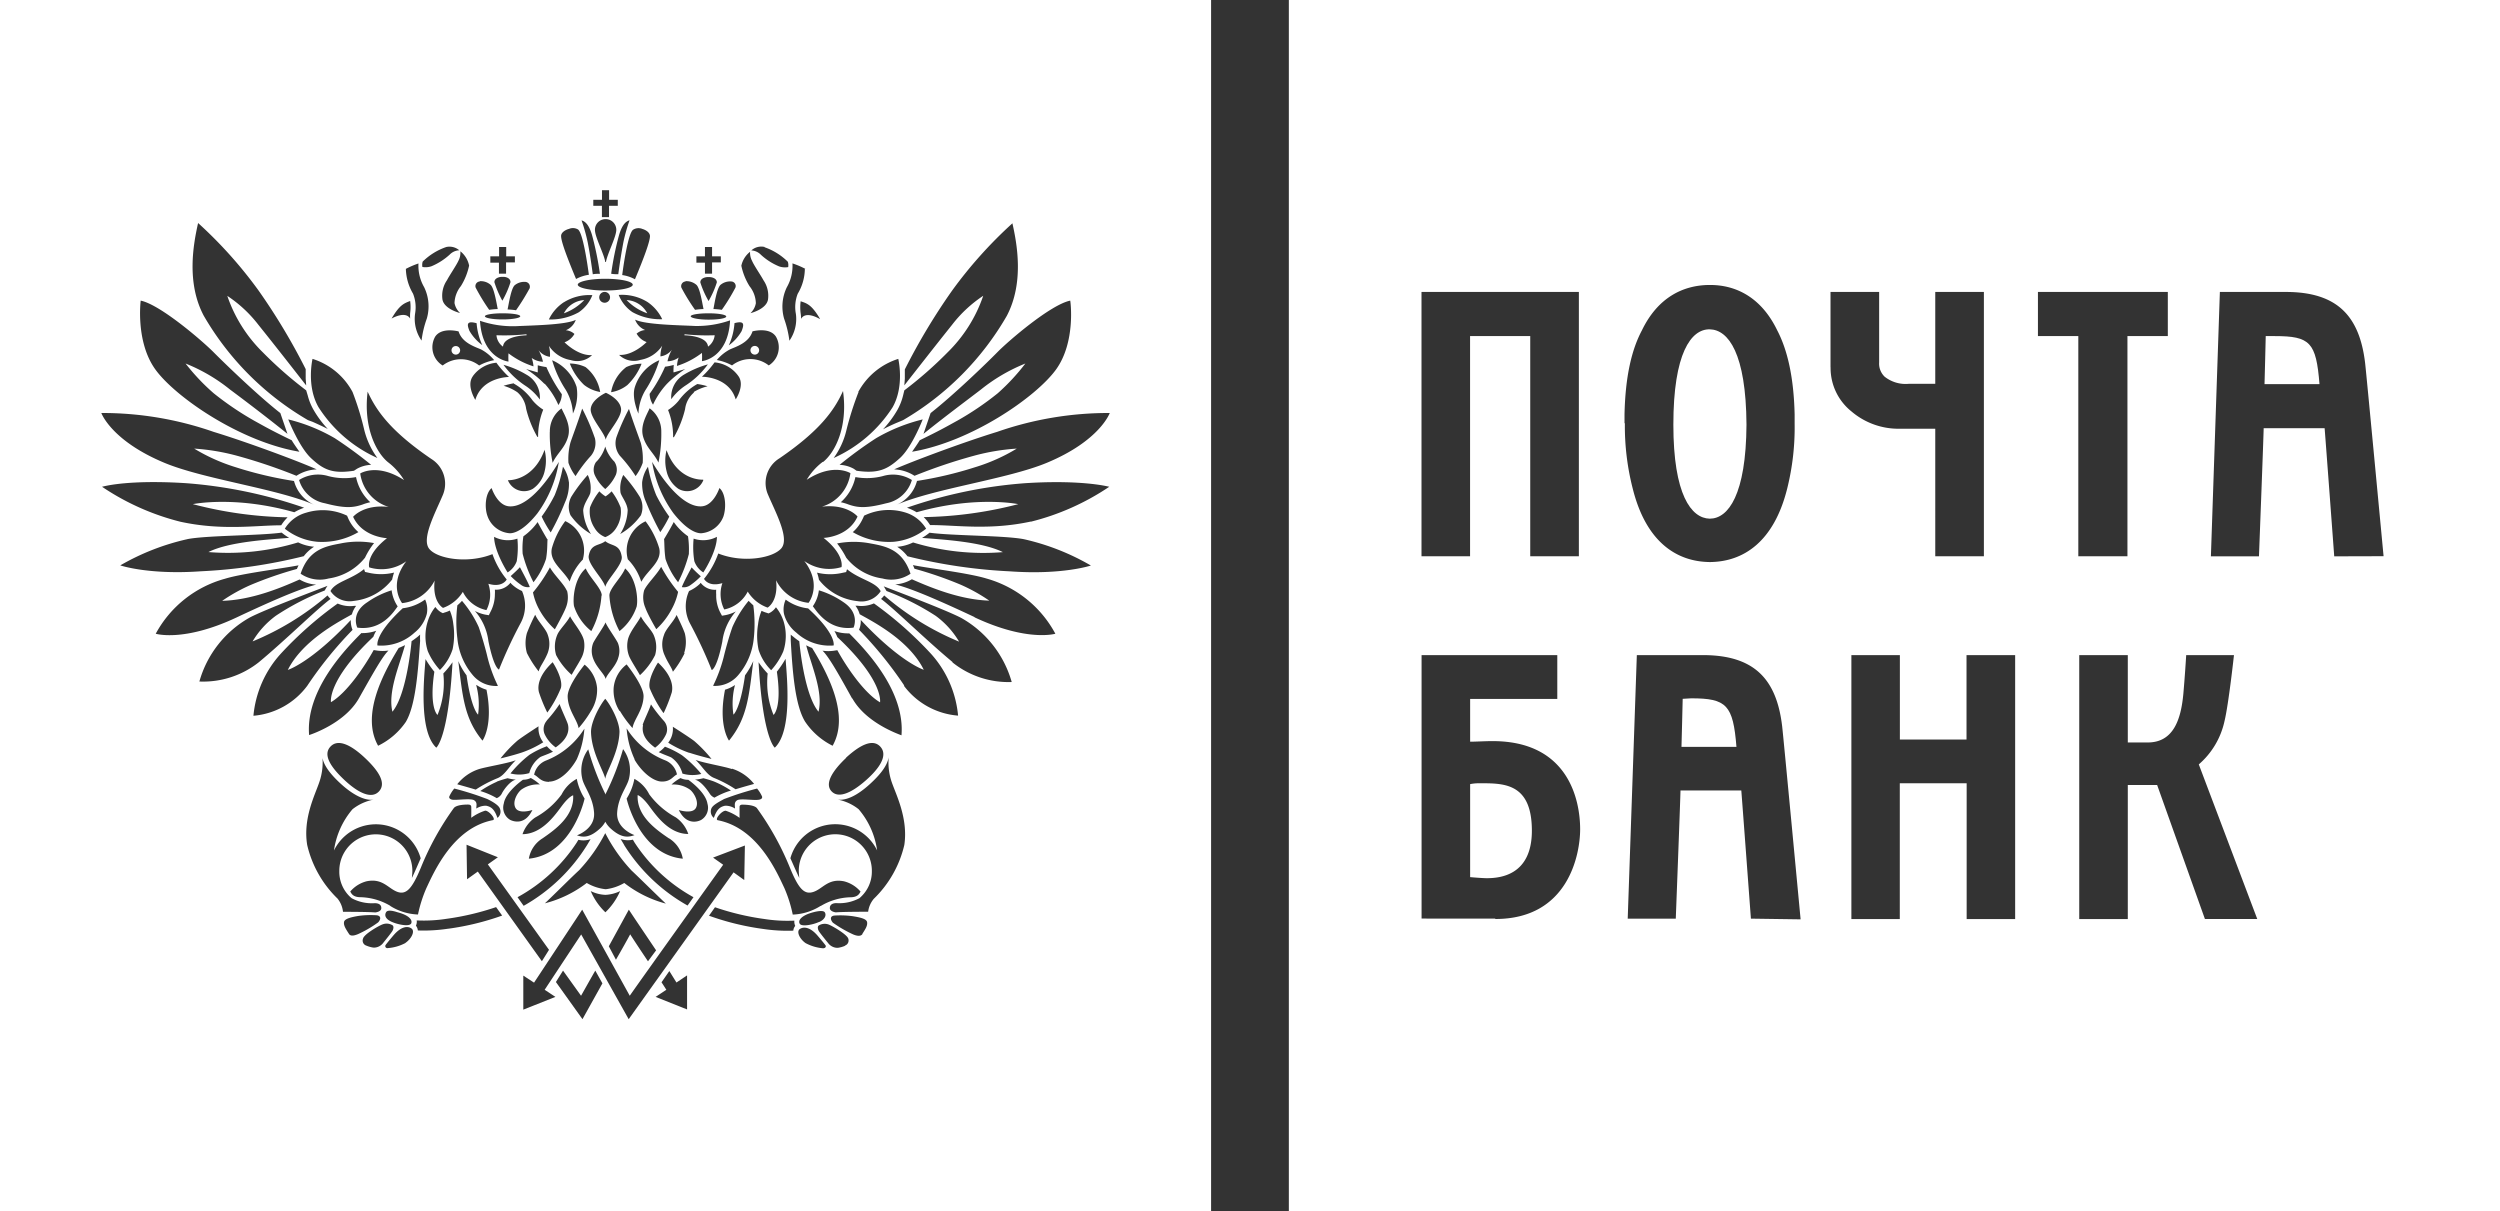 <svg xmlns="http://www.w3.org/2000/svg" viewBox="0 0 351.09 170.08"><rect x="0" y="0" width="351.09" height="170.08" fill="#333333" stroke="none"/><defs><style>.cls-1{fill:#fff;}</style></defs><g id="Layer_2" data-name="Layer 2"><g id="Layer_1-2" data-name="Layer 1"><path class="cls-1" d="M0,170.08H170.08V0H0ZM46.11,66.86A8.92,8.92,0,0,0,50,67a6.62,6.62,0,0,0,2,3.53,7.17,7.17,0,0,0-1.1.33c-1.21.4-2.3.6-5.26-.18A4.66,4.66,0,0,1,42,67.41,5,5,0,0,1,46.11,66.86Zm-2.44-2.53C42,62.77,40.48,58.9,40.48,58.9A24.71,24.71,0,0,1,47,61.53a59.51,59.51,0,0,1,5.12,3.75,4.42,4.42,0,0,0-2,.56l-.41.27C46.71,66.56,45.46,66,43.67,64.33Zm5.07,8.09.18.42a5.57,5.57,0,0,0,1.41,1.89,10.14,10.14,0,0,1-5.71,1.36A8.56,8.56,0,0,1,40,74.25,5.07,5.07,0,0,1,43,72,7.9,7.9,0,0,1,48.74,72.42ZM69.5,82.81a2.54,2.54,0,0,0,2.13-.9.35.35,0,0,0,.05-.08l.13.16A5,5,0,0,0,73.31,83a5.13,5.13,0,0,1-.23,4.57,63.26,63.26,0,0,0-3,6.46s-.7-.1-1.49-4a7.9,7.9,0,0,0-1.9-4.23,5.47,5.47,0,0,0,1.43.51l.53.09.23-.47a5.3,5.3,0,0,0,.62-2.48A4.68,4.68,0,0,0,69.5,82.81Zm3.56-38.39c0,.24-1.11.44-2.49.44s-2.47-.2-2.47-.44S69.2,44,70.57,44,73.06,44.16,73.06,44.42Zm-3.63-4.79c0-.58.7-.75,1.06-.75h.2c.36,0,1,.17,1,.75a13.21,13.21,0,0,1-1.14,2.6h0A13.83,13.83,0,0,1,69.43,39.63Zm3,6.18c2.45-.12,7-.18,8.43-.89a2.49,2.49,0,0,1-1.4,1.46,2,2,0,0,1,1.21.52,2.6,2.6,0,0,1-1.39,1.17s1.87,1.93,3.87,1.8a3,3,0,0,1-3,.7,4.59,4.59,0,0,1-3.06-2,4.54,4.54,0,0,1,.14,1.54,2.41,2.41,0,0,1-1.6-.94,5.74,5.74,0,0,1,.62,1.63,2.82,2.82,0,0,1-1.58-.53,4.53,4.53,0,0,1,.25,1.18,11.47,11.47,0,0,1-3.51-1.83,9.15,9.15,0,0,0,0,1.16s-3.68-.37-4-5.73A14.24,14.24,0,0,0,72.41,45.81ZM85,39.15c2.13,0,3.86.37,3.86.83s-1.73.82-3.86.82-3.86-.37-3.86-.82S82.91,39.15,85,39.15Zm0-2.36c-.16-1.11-1.45-3.49-1.45-4.52a1.48,1.48,0,1,1,3,0c0,1-1.28,3.41-1.45,4.52ZM85,41a.76.76,0,0,1,0,1.51A.76.76,0,1,1,85,41Zm4.39,5.87a2.06,2.06,0,0,1,1.22-.52,2.49,2.49,0,0,1-1.42-1.46c1.47.71,6,.77,8.44.89a14.09,14.09,0,0,0,4.9-.79c-.28,5.36-3.95,5.73-3.95,5.73a9.15,9.15,0,0,0,0-1.16,11.58,11.58,0,0,1-3.51,1.83,4.29,4.29,0,0,1,.24-1.18,2.78,2.78,0,0,1-1.57.53,5.74,5.74,0,0,1,.62-1.63,2.42,2.42,0,0,1-1.61.94A4.75,4.75,0,0,1,93,48.54a4.56,4.56,0,0,1-3.06,2,3,3,0,0,1-3-.7c2,.13,3.87-1.8,3.87-1.8A2.6,2.6,0,0,1,89.43,46.9ZM99.5,44c1.38,0,2.49.19,2.49.45s-1.11.44-2.49.44S97,44.66,97,44.42,98.13,44,99.5,44Zm0-1.74a13.27,13.27,0,0,1-1.15-2.6c0-.58.7-.75,1.06-.75h.2c.36,0,1.06.17,1.06.75a13.27,13.27,0,0,1-1.15,2.6ZM101.14,86l.25.47.52-.09a5.47,5.47,0,0,0,1.43-.51,7.9,7.9,0,0,0-1.9,4.23c-.78,3.91-1.49,4-1.49,4a63.74,63.74,0,0,0-3-6.46A5.15,5.15,0,0,1,96.77,83,5.37,5.37,0,0,0,98.28,82l.12-.16a.21.21,0,0,0,.06.08,2.49,2.49,0,0,0,2.12.9,4.73,4.73,0,0,0,0,.67A5.25,5.25,0,0,0,101.14,86Zm19-19a8.91,8.91,0,0,0,3.84-.14,5,5,0,0,1,4.08.55,4.64,4.64,0,0,1-3.61,3.27c-3,.78-4.06.58-5.26.18a7,7,0,0,0-1.11-.33A6.57,6.57,0,0,0,120.13,67Zm-.23-1.16a4.5,4.5,0,0,0-2-.56,57.12,57.12,0,0,1,5.14-3.75,24.52,24.52,0,0,1,6.53-2.63s-1.48,3.87-3.2,5.43-3,2.23-6.09,1.78Zm1.26,7,.18-.42a7.91,7.91,0,0,1,5.78-.45,5.14,5.14,0,0,1,2.93,2.28,8.58,8.58,0,0,1-4.6,1.84,10.1,10.1,0,0,1-5.7-1.36A5.57,5.57,0,0,0,121.16,72.84Zm1.19,3.5c2.18.4,4.4.91,5.51,4.23a4.77,4.77,0,0,1-3.94.67,7.92,7.92,0,0,1-5.09-2.92,12.21,12.21,0,0,0-1.28-2A12.36,12.36,0,0,1,122.35,76.34Zm-3.53,4,.12-.4c1.83,1.49,4,1.74,4.73,3.08a3.22,3.22,0,0,1-3.27,1.4,7.9,7.9,0,0,1-5.4-3,5.87,5.87,0,0,0-.27-1,7.76,7.76,0,0,0,3.69,0ZM115,82.9a12.38,12.38,0,0,1,3.47,1.68c2.35,1.58,1.4,3.56,1.4,3.56-3.55.49-5.25-2.42-5.72-3A4.91,4.91,0,0,0,115,82.9Zm-1.83,7.7a8.56,8.56,0,0,0,.88.4c2.39,3.91,5.24,9.54,2.88,13.73a10,10,0,0,1-3.88-3.41c-1.39-2.3-1.75-6.9-2-11.37,0-.28,0-.57,0-.83a3.37,3.37,0,0,0,.35.29,8.22,8.22,0,0,0,.85.64s.62,7.43,2.7,9.9C115.63,97.19,114,93.61,113.21,90.6Zm5.62,15.83c1.89-1.73,3.74-2.77,4.84-1.57s-.08,3-2,4.7-3.84,2.67-4.86,1.56S117,108.16,118.83,106.43Zm.87-8.35c-2-3.62-3.29-5.88-4.15-6.7a5.57,5.57,0,0,0,1.63,0l.45-.07c1.25,2.29,3.74,6,6,7.32,0,0,.57-3-6-9.16a5.38,5.38,0,0,0-.41-.85,5.73,5.73,0,0,0,2,.33h.09c2.52,2.52,7.84,8.18,7.33,14.32C126.66,103.25,121.72,101.7,119.7,98.08Zm-2.63-7.43a6.86,6.86,0,0,1-5.19-1.8,4.93,4.93,0,0,1-1.74-2.64,3.33,3.33,0,0,1,.24-2,6.55,6.55,0,0,0,3.15,1.23C117.53,89.13,117.07,90.65,117.07,90.65Zm-1.8,36.58a7.85,7.85,0,0,1-3.9,1.21,18.76,18.76,0,0,0-1.17-3.71c-1.09-2.31-3.76-8.45-9.35-9.54-.52-.1.6-1.4,1.12-1.33a7,7,0,0,1,1.93,1s0-1.31,0-1.55.22-.32.43-.31,1.56,0,2,.48a39.66,39.66,0,0,1,4.64,8.37c1.21,2.94,2,3.85,3.32,3.4s2.06-1.93,4.29-1.48a4.52,4.52,0,0,1,2.31,1.44c-.19.36-.43.8-1.47.8A8.58,8.58,0,0,0,115.27,127.23Zm-.17,2.23c-.83.39-2.42.72-2.73.29s.13-1.18,1.9-1.64c.27-.07,1.35-.34,1.59,0S115.94,129.05,115.1,129.46ZM108.81,105s-1.69-1.23-2.28-12a12.55,12.55,0,0,0,1.28,1.59,12,12,0,0,0,.82,5.81s1.22-.93.47-6.07a13.86,13.86,0,0,0,1.22-1.81C110.54,95.32,111.27,102.67,108.81,105ZM110,91.48a9.35,9.35,0,0,1-1.7,2.64,7.09,7.09,0,0,1-1.77-2.88,9.77,9.77,0,0,1-.07-3.56,7,7,0,0,1,.49-1.9,4.12,4.12,0,0,0,.69.27l.29.1.27-.14a2.47,2.47,0,0,0,.77-.73,6,6,0,0,1,1.08,2A6.92,6.92,0,0,1,110,91.48Zm-3,20.33c.1.21,0,.43-.42.5-.77.13-2.6-.21-3.06.08s-.3.73-.3,1.16a2.45,2.45,0,0,0-1.38-.4c-.72.15-1.17.5-1.59,1.71a1.14,1.14,0,0,1-.35-1.31c.19-.51,1.19-1,1.79-1.34a43.85,43.85,0,0,1,4.63-1.47A4.81,4.81,0,0,1,107,111.81ZM88.31,127.75l.83,1.25,3,4.46L91,135c-1-1.49-2-3-2.5-3.79-.37.7-1.13,2.06-2,3.57l-1-1.89Zm-3.27.39h0a9,9,0,0,1-2.08-3,5.12,5.12,0,0,0,2.06.53h0a5.27,5.27,0,0,0,2.07-.53A9.34,9.34,0,0,1,85,128.14ZM87.67,124a6.69,6.69,0,0,1-2.61.88h0A6.69,6.69,0,0,1,82.4,124a16.24,16.24,0,0,1-5.88,2.86c1.32-1.24,3.79-3.72,4.81-4.65A22.9,22.9,0,0,0,85,117h0a23.15,23.15,0,0,0,3.69,5.25c1,.93,3.5,3.41,4.82,4.65A16.26,16.26,0,0,1,87.67,124Zm-32.86,3.21A8.64,8.64,0,0,0,50.67,126c-1.05,0-1.29-.44-1.48-.8a4.48,4.48,0,0,1,2.31-1.44c2.23-.45,3,1,4.28,1.48s2.11-.46,3.33-3.4a39.67,39.67,0,0,1,4.63-8.37c.43-.49,1.77-.48,2-.48s.42.07.44.31,0,1.55,0,1.55a6.76,6.76,0,0,1,1.94-1c.49-.07,1.62,1.23,1.09,1.33-5.57,1.09-8.24,7.23-9.33,9.54a18.8,18.8,0,0,0-1.18,3.71A7.85,7.85,0,0,1,54.81,127.23Zm2.9,2.52c-.32.43-1.9.1-2.74-.29s-1-.89-.75-1.33,1.31-.09,1.59,0C57.59,128.57,58,129.3,57.71,129.75Zm3.74-29.34a11.91,11.91,0,0,0,.81-5.81A12.53,12.53,0,0,0,63.55,93c-.59,10.73-2.28,12-2.28,12-2.47-2.3-1.73-9.65-1.51-12.44A14.93,14.93,0,0,0,61,94.34C60.23,99.48,61.45,100.41,61.45,100.41Zm8.47,20-1.41,1,8.59,12-1,1.6-9-12.59-1.51,1.08-.07-4.85Zm-3-24.19a5.17,5.17,0,0,0,1.4.66c1,5.06-.56,7.15-.56,7.15-2.6-3.12-2.81-6.36-3.4-11.17a9.8,9.8,0,0,0,1.16,2c.69,4.84,1.62,5.52,1.62,5.52A10.37,10.37,0,0,0,66.88,96.23ZM67.29,108c1.15-.34,3.92-.78,5.14-1.23-1.09,1.07-1.59,2.15-2.62,2.54a17.6,17.6,0,0,0-3,1.58c-.91-.28-2.6-.75-2.6-.75A6.42,6.42,0,0,1,67.29,108Zm4.88-54.12a8,8,0,0,1,2.62,2.35,6.31,6.31,0,0,0,1.5,1.3,10,10,0,0,0-.72,3.82l-.11,0a15.2,15.2,0,0,1-1.57-3.94,3.71,3.71,0,0,0-1.24-2.33,6.67,6.67,0,0,0-1.93-.9A10.71,10.71,0,0,1,72.17,53.83Zm-1.51-2.66a13.17,13.17,0,0,1,3.28,1.4,3.65,3.65,0,0,1,1.87,3.49,7.65,7.65,0,0,0-2-1.92A12,12,0,0,1,70.66,51.17Zm5.83,12a6.18,6.18,0,0,1,0,2.94,4.09,4.09,0,0,1-1.65,2.48,2.44,2.44,0,0,1-3.51-1.2S74.88,67.63,76.49,63.14Zm0-9.28a14.27,14.27,0,0,0-2.6-2.11l1.63.47s0-.71,0-1a9.26,9.26,0,0,0,1.21.25,21.15,21.15,0,0,0,2.17,3.81,2.87,2.87,0,0,1-.48,1.52A11,11,0,0,0,76.47,53.86Zm18.11-1.64,1.63-.47a14.27,14.27,0,0,0-2.6,2.11,11,11,0,0,0-1.92,2.89,2.87,2.87,0,0,1-.48-1.52,21.15,21.15,0,0,0,2.17-3.81,9.41,9.41,0,0,0,1.22-.25A10.33,10.33,0,0,0,94.58,52.22Zm2.85,2.83a3.67,3.67,0,0,0-1.24,2.33,14.85,14.85,0,0,1-1.57,3.94l-.11,0a10,10,0,0,0-.71-3.82,6.17,6.17,0,0,0,1.48-1.3,8.21,8.21,0,0,1,2.63-2.35,10,10,0,0,1,1.44.32A6.66,6.66,0,0,0,97.43,55.05Zm1.32,12.31a2.44,2.44,0,0,1-3.51,1.2,4.09,4.09,0,0,1-1.65-2.48,6.05,6.05,0,0,1,0-2.94C95.2,67.63,98.75,67.36,98.75,67.36ZM96.27,54.14a7.72,7.72,0,0,0-2,1.92,3.66,3.66,0,0,1,1.86-3.49,13.82,13.82,0,0,1,3.28-1.4A11.66,11.66,0,0,1,96.27,54.14ZM103,100.36s.94-.68,1.63-5.52a10.85,10.85,0,0,0,1.16-2c-.6,4.81-.81,8-3.41,11.17,0,0-1.56-2.09-.56-7.15a5,5,0,0,0,1.4-.66A10.37,10.37,0,0,0,103,100.36Zm-.2,7.59a6.4,6.4,0,0,1,3.1,2.14s-1.7.47-2.6.75a17.46,17.46,0,0,0-3-1.58c-1-.39-1.53-1.47-2.61-2.54C98.88,107.17,101.62,107.61,102.78,108Zm-8.85,9.78a4.21,4.21,0,0,1,1.94,2.86C89.73,120,88,112.15,88,112.15a7.89,7.89,0,0,0,1.09-2.77,5,5,0,0,1,2.08,2.16,11.45,11.45,0,0,0,3.74,3.25,4.65,4.65,0,0,1,1.75,2.33c-3,0-4.87-3.17-5.75-4.26s-1.36-1.2-1.36-1.2C89.39,114.57,92.1,116.49,93.93,117.73ZM84.17,69a4.58,4.58,0,0,0,.87.71h0a4.45,4.45,0,0,0,.85-.71,9,9,0,0,1,1.27,2.28,4.21,4.21,0,0,1-.63,2.88A3.09,3.09,0,0,1,85,75.43a3,3,0,0,1-1.51-1.3,4.15,4.15,0,0,1-.63-2.88A8.68,8.68,0,0,1,84.17,69Zm-.42-4.15A5.16,5.16,0,0,0,85,62.71h0a5,5,0,0,0,1.27,2.11,2,2,0,0,1,.22,1.86,6,6,0,0,1-1.49,2h0a5.78,5.78,0,0,1-1.49-2A1.92,1.92,0,0,1,83.75,64.82Zm-3.26,46.84s-.48.1-1.36,1.2-2.78,4.24-5.75,4.26a4.71,4.71,0,0,1,1.76-2.33,11.31,11.31,0,0,0,3.73-3.25A5.1,5.1,0,0,1,81,109.38a8.11,8.11,0,0,0,1.1,2.77s-1.7,7.83-7.83,8.44a4.17,4.17,0,0,1,1.93-2.86C78,116.49,80.68,114.57,80.49,111.66Zm-3.38-1.89c-1.23,0-1.5-.74-2.1-1a2.72,2.72,0,0,1,1.69-2,11.16,11.16,0,0,0,5.37-4.47A12.8,12.8,0,0,1,81,106.63C80,108.43,78.44,109.77,77.11,109.77Zm4.15-7.52c-.18-1.19-1.47-2.49-1.54-4.43-.06-1.56,2.38-4.51,2.38-4.51a4.78,4.78,0,0,1,1.75,3.27A5.54,5.54,0,0,1,83,99.84,15.46,15.46,0,0,1,81.26,102.25Zm8.16-17.13A7.35,7.35,0,0,1,87,88.63a12.32,12.32,0,0,1-1.42-5c0-1,1.72-2.55,2.21-3.8C89.4,81.26,89.62,84.15,89.42,85.12Zm.6,1.45c.4.81,1.3,1.67,1.72,2.45A4.15,4.15,0,0,1,92,92a9.81,9.81,0,0,1-2.13,2.82c-.5-.89-1.27-2.07-1.51-2.65a4,4,0,0,1-.21-2.19C88.33,88.82,89.6,87.42,90,86.57Zm-3.23,5.9c-.45,1.27-1.55,2.13-1.73,2.86h0c-.18-.73-1.28-1.59-1.75-2.86a3,3,0,0,1,0-2.21c.35-.7,1.57-2.4,1.73-2.89.14.49,1.38,2.19,1.73,2.89A3,3,0,0,1,86.79,92.47ZM85,82.42h0c-.24-1.1-2.53-3.22-2.32-4.38C83,76.32,84.15,76.68,85,76h0c.88.73,2,.37,2.3,2.09C87.58,79.2,85.28,81.32,85,82.42Zm-.53,1.21a12.29,12.29,0,0,1-1.43,5,7.41,7.41,0,0,1-2.43-3.51c-.18-1,0-3.86,1.65-5.29C82.78,81.08,84.51,82.66,84.51,83.63ZM82,89.93a3.87,3.87,0,0,1-.22,2.19c-.24.58-1,1.76-1.5,2.65A9.81,9.81,0,0,1,78.1,92,4.21,4.21,0,0,1,78.33,89c.42-.78,1.33-1.64,1.73-2.45C80.48,87.42,81.75,88.82,82,89.93ZM85,98.13h0c.75.88,2,3.18,2,4.65-.09,2.94-1.94,5.72-2,6.62-.1-.9-1.94-3.68-2-6.62C83,101.31,84.27,99,85,98.13Zm2,1.71a5.4,5.4,0,0,1-.82-3.26A4.66,4.66,0,0,1,88,93.31s2.43,3,2.38,4.51c-.07,1.94-1.38,3.24-1.55,4.43A15,15,0,0,1,87.06,99.84Zm3.25,2c.1-.48.9-2.07,1.17-2.92a20.45,20.45,0,0,0,1.8,2.31,1.76,1.76,0,0,1,.24,2.05A4.88,4.88,0,0,1,92,105C90.37,103.83,90.12,102.73,90.31,101.82Zm2.91-1.72a16.89,16.89,0,0,1-1.91-3.45c-.31-1.14.77-3.06,1.16-3.62,1.94,1.81,2.14,3.29,1.93,4.19A21.72,21.72,0,0,1,93.22,100.1Zm-1-11.77s-1.18-2-1.53-3a3.68,3.68,0,0,1-.17-2.44c.39-.9,1.77-2.19,2.39-3.31a21.49,21.49,0,0,0,2.38,3.52,8.72,8.72,0,0,1-.86,2.35A10.33,10.33,0,0,1,92.2,88.33Zm-2.11-6.67a7.89,7.89,0,0,0-1.88-3.13,4.55,4.55,0,0,1,2.49-5.34A11.92,11.92,0,0,1,92.58,77C93,78.88,91,80,90.09,81.66ZM90,72.37A9.27,9.27,0,0,1,87.09,75a6.75,6.75,0,0,0,1.06-3.36c-.08-1-.83-1.84-1-2.43a4.29,4.29,0,0,1,.38-2.51,21,21,0,0,1,2.32,3.08A3,3,0,0,1,90,72.37ZM82.9,69.22c-.15.59-.9,1.46-1,2.43A6.78,6.78,0,0,0,83,75a9.34,9.34,0,0,1-2.88-2.64,3,3,0,0,1,.1-2.58,21.73,21.73,0,0,1,2.32-3.08A4.22,4.22,0,0,1,82.9,69.22Zm-1,9.31A8,8,0,0,0,80,81.66C79.07,80,77.1,78.88,77.5,77a11.7,11.7,0,0,1,1.88-3.82A4.55,4.55,0,0,1,81.86,78.53Zm-2.27,4.41a3.84,3.84,0,0,1-.18,2.44c-.35.9-1.53,3-1.53,3a10.52,10.52,0,0,1-2.22-2.83,8.43,8.43,0,0,1-.85-2.35,21.49,21.49,0,0,0,2.38-3.52C77.81,80.75,79.19,82,79.59,82.94ZM77.61,93c.38.56,1.47,2.48,1.16,3.62a16,16,0,0,1-1.91,3.45,21.72,21.72,0,0,1-1.18-2.88C75.47,96.32,75.66,94.84,77.61,93Zm-.82,8.18a18.38,18.38,0,0,0,1.8-2.31c.27.85,1.07,2.44,1.18,2.92.19.91-.07,2-1.73,3.17a4.88,4.88,0,0,1-1.49-1.73A1.79,1.79,0,0,1,76.79,101.21Zm0,3.61a4.7,4.7,0,0,0,.87.77c-.74.38-1.55.62-1.8.77a4,4,0,0,0-1.53,2.24,4.92,4.92,0,0,1-2.64.05A15.89,15.89,0,0,1,74.36,106,12.75,12.75,0,0,1,76.75,104.82Zm-3.34,4.71a2.4,2.4,0,0,0,1.09-.24,6,6,0,0,1,1.27.91,4,4,0,0,0-2.58.71c-.51.38-1.34,1.68-.83,2.59s2.37.28,2.37.28c-1.09,2.26-2.78,1.57-3.14,1.38a2,2,0,0,1-.88-2.28C71,111.2,73.41,109.53,73.41,109.53ZM81,118.32c.06-.11.18-.3.23-.38a3.06,3.06,0,0,0,1.71-.09l-.49.82a24.83,24.83,0,0,1-8.91,8.54L72.68,126A23.19,23.19,0,0,0,81,118.32Zm0-1s2.58-.87,2.43-3.16-1.44-3.66-1.67-4.85a5,5,0,0,1,.85-4.07A36.11,36.11,0,0,0,85,111.48a.67.67,0,0,1,.06.12l0-.12a36,36,0,0,0,2.44-6.28,5,5,0,0,1,.85,4.07c-.23,1.19-1.53,2.56-1.68,4.85s2.44,3.16,2.44,3.16c-.87.32-1.87.46-3.43-1a3.43,3.43,0,0,1-.67-.88,3.43,3.43,0,0,1-.67.88C82.8,117.74,81.81,117.6,80.94,117.28Zm8.14-10.65A12.63,12.63,0,0,1,88,102.29a11.16,11.16,0,0,0,5.37,4.47,2.72,2.72,0,0,1,1.7,2c-.6.29-.87,1-2.1,1S90.12,108.43,89.08,106.63Zm5.17-.27c-.25-.15-1-.39-1.8-.77a4.4,4.4,0,0,0,.87-.77,12.69,12.69,0,0,1,2.4,1.21,16.68,16.68,0,0,1,2.71,2.62,5,5,0,0,1-2.65-.05A4,4,0,0,0,94.25,106.36Zm2.53-.66a14.1,14.1,0,0,1-3-1.44,3.17,3.17,0,0,0,.65-2.24s2.28,1.45,3,2a19.33,19.33,0,0,1,2.43,2.52S98.1,106.14,96.78,105.7Zm-.7-14a14.45,14.45,0,0,1-1.64,2.6c-.19-.64-.71-1.25-1.15-2.29a3.64,3.64,0,0,1-.11-2.85c.24-.87,1.33-1.85,1.78-2.84.35.73.86,1.76,1.15,2.57A5.06,5.06,0,0,1,96.08,91.71Zm-.39-9.27c.2-.63,1.38-2.79,1.38-2.79.29.34,1,1,1.29,1.25a9.68,9.68,0,0,1-1.43,1.22A1.55,1.55,0,0,1,95.69,82.44Zm1-4.7a18.72,18.72,0,0,1-1.52,4,10.74,10.74,0,0,1-1.77-3.27c-.18-1.21-.14-2.21-.2-2.79,0,0,.87-1.43,1.36-2.4a8.06,8.06,0,0,0,2,2A12.54,12.54,0,0,1,96.74,77.74Zm-4-3a38.81,38.81,0,0,1-2-4.21,6.39,6.39,0,0,1-.57-2.85A5,5,0,0,1,91,65.55a20.75,20.75,0,0,0,1.16,4,21.83,21.83,0,0,0,1.83,3A15.87,15.87,0,0,1,92.7,74.77ZM90.32,61.34c-.46-1.59.54-3.12.91-4a4,4,0,0,1,1.64,3.29,20.08,20.08,0,0,1-.4,4.33C91.84,63.62,90.79,62.94,90.32,61.34Zm.34-6.58a6.91,6.91,0,0,0-1,3.33s-1-2.19-.5-3.74a6.08,6.08,0,0,1,3.43-3.76A16.05,16.05,0,0,1,90.66,54.76ZM90,62.23A8.67,8.67,0,0,1,90.26,65a7,7,0,0,1-1,1.86A19.71,19.71,0,0,0,87.05,64a2.83,2.83,0,0,1-.49-2.57,30,30,0,0,1,1.77-4C89,59.52,89.79,61.58,90,62.23Zm-4.93-.41h0c-.06-.93-2.23-3.18-2.11-4.4s1.73-2.08,2.13-2.26h0c.4.18,2,1,2.13,2.26S85.13,60.89,85.06,61.82Zm-1.54-.35A2.86,2.86,0,0,1,83,64a19,19,0,0,0-2.17,2.86,6.72,6.72,0,0,1-1-1.86,9,9,0,0,1,.27-2.81c.2-.65,1-2.71,1.66-4.81A30,30,0,0,1,83.52,61.47Zm-3.07-3.38a7.21,7.21,0,0,0-1-3.33,15.42,15.42,0,0,1-1.92-4.17,6.16,6.16,0,0,1,3.44,3.76A6.38,6.38,0,0,1,80.45,58.09Zm-3.24,2.56a3.93,3.93,0,0,1,1.64-3.29c.38.86,1.38,2.39.91,4S78.25,63.62,77.61,65A20.08,20.08,0,0,1,77.21,60.65Zm2.68,7.06a6.22,6.22,0,0,1-.56,2.85,35.11,35.11,0,0,1-2,4.21,15.22,15.22,0,0,1-1.27-2.23,21.83,21.83,0,0,0,1.83-3,20.75,20.75,0,0,0,1.16-4A5,5,0,0,1,79.89,67.71Zm-3,8c-.06.58,0,1.58-.22,2.79a10.57,10.57,0,0,1-1.76,3.27,18.72,18.72,0,0,1-1.52-4,11.46,11.46,0,0,1,.1-2.45,8.37,8.37,0,0,0,2-2C76,74.28,76.84,75.71,76.84,75.71ZM74.4,82.44a1.56,1.56,0,0,1-1.25-.32,9.68,9.68,0,0,1-1.43-1.22c.29-.26,1-.91,1.3-1.25C73,79.65,74.19,81.81,74.4,82.44ZM74,88.9a27.42,27.42,0,0,1,1.16-2.57c.44,1,1.52,2,1.77,2.84A3.64,3.64,0,0,1,76.79,92c-.44,1-1,1.65-1.14,2.29A14.85,14.85,0,0,1,74,91.71,5.16,5.16,0,0,1,74,88.9ZM75.63,102a3.21,3.21,0,0,0,.66,2.24,14.63,14.63,0,0,1-3,1.44c-1.33.44-3,.83-3,.83A18.69,18.69,0,0,1,72.68,104C73.35,103.47,75.63,102,75.63,102Zm-5.86,7.77c.63-.25,1.51-.48,1.51-.48a7.78,7.78,0,0,0,1.17.2c-.87.19-1.81,1.57-2,2a1.42,1.42,0,0,1-.69.6,10.36,10.36,0,0,0-2.31-1A14.24,14.24,0,0,1,69.77,109.79Zm17.88,8.88-.49-.82a3.09,3.09,0,0,0,1.72.09l.22.38A23.28,23.28,0,0,0,97.39,126l-.83,1.17A24.88,24.88,0,0,1,87.65,118.67Zm7.69-4.89s1.87.61,2.38-.28-.32-2.21-.83-2.59a4,4,0,0,0-2.59-.71,6,6,0,0,1,1.27-.91,2.4,2.4,0,0,0,1.09.24s2.42,1.67,2.69,3.35a2,2,0,0,1-.87,2.28C98.12,115.35,96.44,116,95.34,113.78Zm2.29-4.27a7.47,7.47,0,0,0,1.15-.2s.9.23,1.54.48a13.78,13.78,0,0,1,2.33,1.25,10.57,10.57,0,0,0-2.31,1,1.42,1.42,0,0,1-.69-.6C99.43,111.08,98.49,109.7,97.63,109.51Zm8.23-19.86a9.34,9.34,0,0,1-2.2,5.2,4.26,4.26,0,0,1-3.52,1.49,20.92,20.92,0,0,0,1.48-4c.25-1.06.76-2.91,1.24-4.27a16,16,0,0,1,2.27-3.67c.2.19.41.41.66.63A19.33,19.33,0,0,1,105.86,89.65ZM97.51,78.81a12.26,12.26,0,0,1-.1-3.17,4.13,4.13,0,0,0,3.27-.25c0,1.82-1.46,4.32-1.91,5A3.08,3.08,0,0,1,97.51,78.81Zm.95-3.92c-.89,0-2.23-.73-3.88-2.81a16.77,16.77,0,0,1-3-7.21c2.5,4.18,5,6.36,6.93,6.24,1.71-.08,2.52-2.57,2.52-2.57.86.7,1,2.69.56,4A3.64,3.64,0,0,1,98.46,74.89Zm.13-22a13.56,13.56,0,0,0,1.76-2,4.6,4.6,0,0,1,3.32,1.89c1,1.31-.35,3.31-.35,3.31C102.36,52.87,98.59,52.91,98.59,52.91Zm4.2-1.58a7.28,7.28,0,0,0-2.12-.75,6.13,6.13,0,0,1,1.84-1.49c.86-.39,2.66-.91,3.17-2.54.82-.19,2.53-.39,3.28.73a3,3,0,0,1-1,4.06A4.17,4.17,0,0,0,102.79,51.33Zm-14.9.27a5.34,5.34,0,0,1,2.21-.5,8.39,8.39,0,0,1-2,3,5,5,0,0,1-2.28,1A5.64,5.64,0,0,1,87.89,51.6Zm-3.6,3.47a5,5,0,0,1-2.27-1,8.39,8.39,0,0,1-2-3,5.31,5.31,0,0,1,2.21.5A5.63,5.63,0,0,1,84.29,55.07ZM69.4,50.58a7.12,7.12,0,0,0-2.11.75,4.16,4.16,0,0,0-5.12,0,3,3,0,0,1-1.05-4.06c.75-1.12,2.47-.92,3.28-.73.51,1.63,2.3,2.15,3.17,2.54A6.17,6.17,0,0,1,69.4,50.58Zm-3,2.25a4.6,4.6,0,0,1,3.31-1.89,13.86,13.86,0,0,0,1.77,2s-3.77,0-4.73,3.23C66.76,56.14,65.45,54.14,66.41,52.83Zm2.64,15.71s.8,2.49,2.51,2.57c1.94.12,4.44-2.06,6.93-6.24a16.77,16.77,0,0,1-3,7.21c-1.65,2.08-3,2.81-3.88,2.81a3.6,3.6,0,0,1-3.13-2.39C68,71.23,68.18,69.24,69.05,68.54Zm3.62,7.1a12.61,12.61,0,0,1-.09,3.17,3.13,3.13,0,0,1-1.28,1.58c-.44-.68-1.88-3.18-1.9-5A4.13,4.13,0,0,0,72.67,75.64ZM67.23,88.06c.47,1.36,1,3.21,1.24,4.27a20.27,20.27,0,0,0,1.46,4,4.24,4.24,0,0,1-3.51-1.49,9.32,9.32,0,0,1-2.19-5.2,18.84,18.84,0,0,1,0-4.63,6.62,6.62,0,0,0,.65-.63A15.5,15.5,0,0,1,67.23,88.06Zm1.2,24.15c.59.29,1.59.83,1.77,1.34a1.1,1.1,0,0,1-.34,1.31c-.42-1.21-.86-1.56-1.6-1.71a2.47,2.47,0,0,0-1.37.4c0-.43.18-.85-.3-1.16s-2.29,0-3.05-.08c-.39-.07-.53-.29-.42-.5a4.44,4.44,0,0,1,.68-1.07A43.12,43.12,0,0,1,68.43,112.21Zm-4.88-21a7.2,7.2,0,0,1-1.77,2.88,9.35,9.35,0,0,1-1.7-2.64,6.85,6.85,0,0,1,0-4.21,5.86,5.86,0,0,1,1.06-2,2.73,2.73,0,0,0,.77.73l.28.14.28-.1a3.91,3.91,0,0,0,.7-.27,6.67,6.67,0,0,1,.49,1.9A10,10,0,0,1,63.55,91.24Zm-3.61-5a5,5,0,0,1-1.73,2.64,6.9,6.9,0,0,1-5.2,1.8s-.46-1.52,3.55-5.23a6.55,6.55,0,0,0,3.14-1.23A3.33,3.33,0,0,1,59.94,86.21ZM46.48,98.61c2.23-1.3,4.72-5,6-7.32l.45.07a5.56,5.56,0,0,0,1.63,0c-.85.82-2.11,3.08-4.15,6.7s-7,5.17-7,5.17c-.5-6.14,4.82-11.8,7.34-14.32h.09a5.73,5.73,0,0,0,2-.33,4.62,4.62,0,0,0-.41.85C45.91,95.59,46.48,98.61,46.48,98.61Zm-.08,6.25c1.1-1.2,3-.16,4.84,1.57s3.07,3.5,2,4.69-3,.17-4.85-1.56S45.29,106.05,46.4,104.86Zm6.7-.13c-2.35-4.19.5-9.82,2.89-13.73.28-.11.58-.25.89-.4-.84,3-2.43,6.59-1.77,9.35,2.06-2.47,2.69-9.9,2.69-9.9.28-.19.57-.4.87-.64l.33-.29A7.94,7.94,0,0,0,59,90c-.3,4.47-.65,9.07-2,11.37A10,10,0,0,1,53.1,104.73ZM50.18,88.14s-1-2,1.4-3.56A12.19,12.19,0,0,1,55,82.9a5.18,5.18,0,0,0,.85,2.26C55.41,85.72,53.72,88.63,50.18,88.14Zm4.89-6.75a7.87,7.87,0,0,1-5.39,3A3.22,3.22,0,0,1,46.41,83c.74-1.34,2.9-1.59,4.72-3.08l.13.4.41.09a7.68,7.68,0,0,0,3.67,0A8.75,8.75,0,0,0,55.07,81.39Zm-3.81-3.07a8,8,0,0,1-5.11,2.92,4.74,4.74,0,0,1-3.93-.67c1.11-3.32,3.33-3.83,5.51-4.23a12.37,12.37,0,0,1,4.8-.07A10.87,10.87,0,0,0,51.26,78.32Zm-9.93-6.38C33,69.57,27.08,70.8,27.08,70.8a56,56,0,0,0,13.31,1.85,6.29,6.29,0,0,0-.9,1.12c-3.49,0-8.27.78-14.16-.5a34.85,34.85,0,0,1-11-4.91c2.12-.54,6.2-.87,11.85-.5A65.47,65.47,0,0,1,42.71,71.3,8.19,8.19,0,0,0,41.33,71.94Zm-15,3.77c2.77-.53,10-.47,13.23-.91a7.23,7.23,0,0,0,1.05.73c-2.69.24-8.4.51-11.34,2a33.78,33.78,0,0,0,12.6-1.36,6.19,6.19,0,0,0,2.24.61,5.62,5.62,0,0,0-1.45,1.33,74.21,74.21,0,0,1-14.47,2.12c-7.36.52-11.3-.83-11.3-.83A33.39,33.39,0,0,1,26.35,75.71ZM21.87,89a15.79,15.79,0,0,1,9.71-7.72c2.51-.77,8.1-1.44,10.35-1.89-.08.16-.16.33-.23.51a52.82,52.82,0,0,0-6.5,2.25,24,24,0,0,0-4,2.23c3.94-.11,7.9-1.66,10.87-3a5.13,5.13,0,0,0,2.34.72c-1.41.38-3.75,1.11-11.18,4.61S21.87,89,21.87,89ZM28,95.71a14.94,14.94,0,0,1,7.1-9c2.2-1.14,9-3.7,10.9-4.44a2.53,2.53,0,0,0-.21.32l-.19.34a35.82,35.82,0,0,0-6.84,3.53,12.16,12.16,0,0,0-3.29,3.62A38.78,38.78,0,0,0,46,83.62a2.59,2.59,0,0,0,.43.49C44.54,85.5,40.13,89.86,36.35,93A12.58,12.58,0,0,1,28,95.71Zm7.59,4.81a15,15,0,0,1,3.83-8.7,51.65,51.65,0,0,1,8-7.06,4.38,4.38,0,0,0,2.37.32.85.85,0,0,0,.23,0,3.46,3.46,0,0,0-.6,1.2c-1.77,1-6.89,3.61-9,7.8,0,0,3.24-1,8.84-7a3.51,3.51,0,0,0,.14,1.07,2.4,2.4,0,0,0,.11.31,55,55,0,0,0-6.36,7.85A10.52,10.52,0,0,1,35.58,100.52Zm11.85,25.71a15.3,15.3,0,0,1-4.3-7.57c-.61-3.73,1.09-7,1.7-8.81a8.51,8.51,0,0,0,.41-3.83c0,1.14.92,2.51,2.63,4.07s3.4,2.41,4.62,2.2a6.84,6.84,0,0,0-3,1.36,11.37,11.37,0,0,0-2.6,5.79,6.54,6.54,0,0,1,12.18,1.1c-.17.36-1,2.33-1.24,2.76,0,0,.07-.62.07-1a5.13,5.13,0,1,0-10.26,0,4.86,4.86,0,0,0,1.57,3.7l.18.15a6,6,0,0,0,3.22.69c.44,0,.92.13.93.68s-.86.62-.86.62c-.87-.09-4.52-.09-4.52-.09A3.55,3.55,0,0,0,47.43,126.23ZM49,131.14c-.46-.71-.78-1.21-.68-1.68s1.13-.68,2-.83a12.85,12.85,0,0,1,2.62-.09c.65.11.51.64.16,1a16.16,16.16,0,0,1-2.81,1.64C49.92,131.33,49.25,131.58,49,131.14Zm3.45,1.94a4.09,4.09,0,0,1-1-.28.74.74,0,0,1-.46-1c.13-.59,2.21-1.81,2.78-2a1.56,1.56,0,0,1,1.35.14c.21.14.14.52,0,.78s-1.11,1.45-1.37,1.78A1.65,1.65,0,0,1,52.42,133.08Zm4.51-.66a6.28,6.28,0,0,1-2.51.73.29.29,0,0,1-.32-.4c.1-.17.94-1.18,1.24-1.52.95-1.06,1.83-1.24,2.4-.85S57.76,131.86,56.93,132.42Zm6-2a23.22,23.22,0,0,1-4.28.25,1.21,1.21,0,0,0-.27-.67,1.28,1.28,0,0,0,.11-.74,21,21,0,0,0,4.22-.23,37.08,37.08,0,0,0,6.93-1.64l.85,1.19A37.43,37.43,0,0,1,63,130.42Zm18.84,12.71-3.73-5.22,1-1.6,2.53,3.53c.45-.79,1.24-2.21,2-3.53l1,1.79Zm-.18-11.9L76.49,139,78,140l-4.51,1.79,0-4.78L75,138l5.94-9,.82-1.25,6.68,12.09c1.38-2,12.4-17.39,13.12-18.4l-1.42-1,4.47-1.7-.09,4.85-1.5-1.08L88.29,143.13ZM92.07,140l1.51-1c-.16-.24-.38-.61-.68-1.05L94,136.37l1,1.61,1.49-1,0,4.78Zm19.34-9.3a23.33,23.33,0,0,1-4.29-.25,36.89,36.89,0,0,1-7.55-1.85l.84-1.19a36.36,36.36,0,0,0,6.93,1.65,21,21,0,0,0,4.22.23,1.38,1.38,0,0,0,.12.74A1.21,1.21,0,0,0,111.41,130.67Zm4.25,2.48a6.32,6.32,0,0,1-2.52-.73c-.82-.56-1.36-1.65-.79-2s1.43-.21,2.38.85c.3.34,1.15,1.35,1.24,1.52A.28.28,0,0,1,115.66,133.15Zm3-.35a4,4,0,0,1-1,.28,1.64,1.64,0,0,1-1.29-.58c-.27-.33-1.23-1.51-1.38-1.78s-.21-.64,0-.78a1.58,1.58,0,0,1,1.36-.14c.56.21,2.64,1.43,2.78,2A.76.76,0,0,1,118.65,132.8Zm2.46-1.66c-.29.44-1,.19-1.32.05a17.09,17.09,0,0,1-2.83-1.64c-.33-.37-.47-.9.17-1a12.93,12.93,0,0,1,2.63.09c.89.15,1.92.33,2,.83S121.56,130.43,121.11,131.14ZM127,118.66a15.42,15.42,0,0,1-4.29,7.57,3.49,3.49,0,0,0-.79,1.81s-3.66,0-4.53.09c0,0-.86-.09-.85-.62s.49-.68.93-.68a6,6,0,0,0,3.22-.69,1.29,1.29,0,0,0,.17-.15,4.87,4.87,0,0,0,1.58-3.7,5.13,5.13,0,1,0-10.26,0c0,.39.07,1,.07,1-.23-.43-1.08-2.4-1.25-2.76a6.54,6.54,0,0,1,12.18-1.1,11.29,11.29,0,0,0-2.6-5.79,6.79,6.79,0,0,0-3-1.36c1.22.21,2.82-.55,4.62-2.2s2.59-2.93,2.64-4.07a8.52,8.52,0,0,0,.39,3.83C125.85,111.63,127.55,114.93,127,118.66Zm0-22.37a55,55,0,0,0-6.36-7.85c.05-.12.08-.23.11-.31a3,3,0,0,0,.13-1.07c5.61,6,8.85,7,8.85,7-2.07-4.19-7.2-6.79-9-7.8a3.64,3.64,0,0,0-.6-1.2.85.85,0,0,0,.23,0,4.38,4.38,0,0,0,2.37-.32,52.15,52.15,0,0,1,8,7.06,15,15,0,0,1,3.82,8.7A10.52,10.52,0,0,1,126.93,96.29Zm6.8-3.29c-3.78-3.14-8.2-7.5-10.07-8.89a3.12,3.12,0,0,0,.44-.49,38.64,38.64,0,0,0,10.52,6.49,12.2,12.2,0,0,0-3.28-3.62A36.12,36.12,0,0,0,124.5,83l-.2-.34a2.49,2.49,0,0,0-.2-.32c1.9.74,8.7,3.3,10.89,4.44a15,15,0,0,1,7.09,9A12.56,12.56,0,0,1,133.73,93Zm3.1-6.32c-7.44-3.5-9.76-4.23-11.18-4.61a5.17,5.17,0,0,0,2.34-.72c3,1.33,6.94,2.88,10.87,3a24.48,24.48,0,0,0-4-2.23,52.93,52.93,0,0,0-6.51-2.25,3.92,3.92,0,0,0-.22-.51c2.24.45,7.85,1.12,10.35,1.89A15.82,15.82,0,0,1,148.21,89S144.27,90.18,136.83,86.68Zm5-6.44a74.07,74.07,0,0,1-14.46-2.12A5.79,5.79,0,0,0,126,76.79a6.19,6.19,0,0,0,2.23-.61,33.83,33.83,0,0,0,12.61,1.36c-3-1.5-8.66-1.77-11.35-2a8,8,0,0,0,1.05-.73c3.19.44,10.46.38,13.24.91a33.16,33.16,0,0,1,9.42,3.7S149.24,80.76,141.87,80.24Zm2.88-7c-5.89,1.28-10.67.47-14.16.5a6.29,6.29,0,0,0-.9-1.12A56.12,56.12,0,0,0,143,70.8s-5.93-1.23-14.27,1.14a7.92,7.92,0,0,0-1.36-.64,65.17,65.17,0,0,1,16.56-3.44c5.65-.37,9.74,0,11.85.5A34.72,34.72,0,0,1,144.75,73.27ZM147,65c-5.55,2.3-15.88,3.62-21.12,5.91a5.07,5.07,0,0,0,2.9-3.37,53.09,53.09,0,0,0,8.14-1.92A25.58,25.58,0,0,0,142.79,63a30.35,30.35,0,0,0-6,1,74.89,74.89,0,0,0-8.36,2.82,5.65,5.65,0,0,0-2.87-.9c2.53-1.12,9.74-3.82,14.47-5.27A47.47,47.47,0,0,1,155.85,58S154.48,61.89,147,65ZM148.3,51.9c-2.82,3.89-11.93,10.15-20.21,11.54.24-.35.86-1.23,1.07-1.61,3-1.46,3.77-1.92,5.26-2.74a41.54,41.54,0,0,0,5.71-3.87A29.5,29.5,0,0,0,144,51.05a24.46,24.46,0,0,0-6.25,3.66c-2,1.53-5.31,4-8.06,6.22l1-2.92c3.22-2.52,7.86-7,9.4-8.57s7.47-6.67,10.21-7.22C150.32,42.22,151.12,48,148.3,51.9ZM127,54.82a55.72,55.72,0,0,0,6.08-5.34,20.26,20.26,0,0,0,5-7.94,18.15,18.15,0,0,0-4.38,4.08c-2.28,2.85-4.69,5.94-6.7,8.5l.07-.94c0-.42,0-.82,0-1.19v-.11a87.24,87.24,0,0,1,6.59-11,61.34,61.34,0,0,1,8.52-9.52c.65,2.91,1.66,8.34-.79,13A40.19,40.19,0,0,1,126.83,59l-.69.29c-.75.31-1.49.66-2.13,1a14.82,14.82,0,0,0,2-2.69,8,8,0,0,0,.8-2Zm-6.47.23a9.71,9.71,0,0,1,5.62-4.65s.91,3.8-.8,6.8a19.1,19.1,0,0,1-8.27,7.12,10.89,10.89,0,0,0,1.79-3.92A43.25,43.25,0,0,1,120.57,55.05Zm-5,9.82a8.85,8.85,0,0,0-2.24,2.51c3.76-2.45,6.14-.93,6.14-.93a5.68,5.68,0,0,1-4,4.7c3.56-.4,5,1.39,5,1.39-1.32,2.91-4.77,3-4.77,3,3,2.38,2.52,4.1,2.52,4.1a6,6,0,0,1-5.23-.86c2.59,3.37.6,5.88.6,5.88a5.77,5.77,0,0,1-4.56-3.17c.34,3-1.19,3.84-1.19,3.84a5.4,5.4,0,0,1-2.79-2.25,4.78,4.78,0,0,1-3.3,2.51,4.78,4.78,0,0,1-.26-3.7c-2,.6-2.58-.6-2.58-.6a11.63,11.63,0,0,0,2-3.56c3.45,1.38,7.68.66,8.86-.73s-.79-5-1.85-7.48a4.07,4.07,0,0,1,1.59-5.16c5.61-3.84,7.67-6.68,8.92-9.45C119.11,60.1,117.19,63.61,115.6,64.87Zm-.44-20.09s-1.92-1.19-2.59,0q0-.41-.06-.78a6.48,6.48,0,0,1,0-1.69C113.36,42.61,114,42.82,115.16,44.78Zm-2.06-7a6.92,6.92,0,0,1-1,3.47,5.15,5.15,0,0,0-.26,2.83,5.34,5.34,0,0,1-.91,3.77,14.66,14.66,0,0,0-.74-3.09,6.22,6.22,0,0,1,.38-4.42,6.07,6.07,0,0,0,.79-3.35A11.32,11.32,0,0,1,113.1,37.76Zm-5.69-3.07a8.68,8.68,0,0,1,3.3,2.05,1.61,1.61,0,0,1,.05.75,2.53,2.53,0,0,1-1.28-.1,8.65,8.65,0,0,1-2.56-1.64,2,2,0,0,0-1.34-.6A2.09,2.09,0,0,1,107.41,34.69Zm-2,.6a2.42,2.42,0,0,0,.28,1.33c.25.61,1.27,2.09,1.6,2.72a3.83,3.83,0,0,1,.63,2.74c-.27,1.36-2.46,1.88-2.46,1.88a2.51,2.51,0,0,0,.76-1.4,4,4,0,0,0-.89-2.39,8.91,8.91,0,0,1-1.15-2.87A3.4,3.4,0,0,1,105.43,35.29ZM104.15,46.5a6.5,6.5,0,0,1-1.8,2,9,9,0,0,0,.8-3.12C104.59,45,104.5,45.58,104.15,46.5Zm-.87-6.11a26.66,26.66,0,0,1-1.91,3.12,10.61,10.61,0,0,0-1.18-.11c.16-.82.48-2.93,1-3.4a2.11,2.11,0,0,1,1.53-.47A.64.64,0,0,1,103.28,40.39ZM97.8,36H99V34.69h1V36h1.23v.85H100v1.58H99V36.89H97.8Zm-1.53,3.49A2.14,2.14,0,0,1,97.8,40c.51.47.82,2.58,1,3.4a10.62,10.62,0,0,0-1.19.11,26.69,26.69,0,0,1-1.92-3.12A.66.66,0,0,1,96.27,39.53ZM93,44.83a8.05,8.05,0,0,1-4.19-1,5.23,5.23,0,0,1-1.92-2.41,6.77,6.77,0,0,1,4.05,1A6.05,6.05,0,0,1,93,44.83ZM90.21,32.15c.51.15,1.05.5,1.07,1,0,.75-.82,3-2.11,6.07a5.21,5.21,0,0,0-1.79-.59c.22-1.72.85-5.85,1.52-6.36A1.41,1.41,0,0,1,90.21,32.15Zm-1.8-1.21A24,24,0,0,0,87.55,34c-.29,1.55-.52,3-.72,4.51-.33,0-.66,0-1-.07A43.08,43.08,0,0,1,86.94,33C87.27,31.91,87.69,31.14,88.41,30.94Zm-5.09-2.88h1.22V26.71h1v1.35h1.22v.84H85.53v1.59h-1V28.9H83.32ZM83.14,33a44.78,44.78,0,0,1,1.11,5.45c-.34,0-.68,0-1,.07-.2-1.48-.42-3-.72-4.51a24,24,0,0,0-.86-3.06C82.38,31.14,82.81,31.91,83.14,33Zm-3.26-.84a1.39,1.39,0,0,1,1.3.07c.67.51,1.29,4.64,1.52,6.36a5.39,5.39,0,0,0-1.8.59c-1.27-3.05-2.13-5.32-2.1-6.07C78.82,32.65,79.36,32.3,79.88,32.15Zm-.69,10.29a6.75,6.75,0,0,1,4-1,5.17,5.17,0,0,1-1.92,2.41,8.05,8.05,0,0,1-4.19,1A6,6,0,0,1,79.19,42.44Zm-4.79-2a31.49,31.49,0,0,1-1.93,3.12,10.62,10.62,0,0,0-1.19-.11c.18-.82.49-2.93,1-3.4a2.11,2.11,0,0,1,1.53-.47A.67.67,0,0,1,74.4,40.39ZM68.86,36h1.23V34.69h1V36h1.22v.85H71.07v1.58h-1V36.89H68.86Zm-1.48,3.49A2.1,2.1,0,0,1,68.9,40c.5.47.83,2.58,1,3.4a11.24,11.24,0,0,0-1.2.11,28.06,28.06,0,0,1-1.9-3.12A.65.65,0,0,1,67.38,39.53Zm-.45,5.86a9,9,0,0,0,.8,3.12,6.63,6.63,0,0,1-1.8-2C65.57,45.58,65.49,45,66.93,45.39ZM65.88,37.3a8.91,8.91,0,0,1-1.15,2.87,4,4,0,0,0-.9,2.39,2.55,2.55,0,0,0,.78,1.4s-2.2-.52-2.47-1.88a3.83,3.83,0,0,1,.64-2.74c.32-.63,1.33-2.11,1.6-2.72a2.4,2.4,0,0,0,.27-1.33A3.4,3.4,0,0,1,65.88,37.3Zm-6.52-.56a8.75,8.75,0,0,1,3.31-2.05,2.11,2.11,0,0,1,1.83.46,2,2,0,0,0-1.34.6,8.91,8.91,0,0,1-2.56,1.64,2.52,2.52,0,0,1-1.28.1A1.6,1.6,0,0,1,59.36,36.74Zm-.59.23a6,6,0,0,0,.79,3.35,6.17,6.17,0,0,1,.38,4.42,14.06,14.06,0,0,0-.74,3.09,5.34,5.34,0,0,1-.91-3.77A5.15,5.15,0,0,0,58,41.23,7.12,7.12,0,0,1,57,37.76,11.68,11.68,0,0,1,58.77,37Zm-1.17,5.3a6.07,6.07,0,0,1,0,1.69,5,5,0,0,0,0,.78c-.68-1.15-2.61,0-2.61,0C56.12,42.82,56.72,42.61,57.6,42.27ZM51.63,55c1.26,2.77,3.31,5.61,8.94,9.45a4.09,4.09,0,0,1,1.58,5.16c-1.07,2.51-3,6.08-1.86,7.48s5.42,2.11,8.87.73a11.63,11.63,0,0,0,2,3.56s-.59,1.2-2.58.6a4.71,4.71,0,0,1-.27,3.7A4.79,4.79,0,0,1,65,83.12a5.4,5.4,0,0,1-2.78,2.25s-1.52-.79-1.18-3.84a5.8,5.8,0,0,1-4.57,3.17s-2-2.51.59-5.88a5.94,5.94,0,0,1-5.21.86s-.54-1.72,2.5-4.1c0,0-3.44-.13-4.76-3,0,0,1.46-1.79,5-1.39a5.7,5.7,0,0,1-4-4.7s2.38-1.52,6.15.93a9,9,0,0,0-2.25-2.51C52.89,63.61,51,60.1,51.63,55ZM43.89,50.4a9.64,9.64,0,0,1,5.62,4.65,40.15,40.15,0,0,1,1.65,5.35A11.24,11.24,0,0,0,53,64.32a19.07,19.07,0,0,1-8.26-7.12C43,54.2,43.89,50.4,43.89,50.4ZM27.82,31.32a61.34,61.34,0,0,1,8.52,9.52,87.24,87.24,0,0,1,6.59,11V52c0,.37,0,.77,0,1.19l.07.94c-2-2.56-4.41-5.65-6.7-8.5a18.15,18.15,0,0,0-4.38-4.08,20.26,20.26,0,0,0,5,7.94A55.72,55.72,0,0,0,43,54.82l.22.73a8,8,0,0,0,.81,2,14.3,14.3,0,0,0,2,2.69c-.64-.32-1.38-.67-2.13-1L43.25,59A40.27,40.27,0,0,1,28.61,44.33C26.14,39.66,27.17,34.23,27.82,31.32Zm-8.06,10.9c2.74.55,8.67,5.67,10.21,7.22s6.18,6.05,9.4,8.57l1,2.92c-2.75-2.22-6-4.69-8.06-6.22a24.29,24.29,0,0,0-6.25-3.66A29.5,29.5,0,0,0,30,55.22a42.78,42.78,0,0,0,5.71,3.87c1.49.82,2.25,1.28,5.26,2.74.21.38.83,1.26,1.08,1.61-8.29-1.39-17.4-7.65-20.22-11.54S19.76,42.22,19.76,42.22ZM30,60.65C34.75,62.1,42,64.8,44.48,65.92a5.59,5.59,0,0,0-2.85.9A76.29,76.29,0,0,0,33.27,64a30.55,30.55,0,0,0-6-1,25.89,25.89,0,0,0,5.88,2.63,53.36,53.36,0,0,0,8.14,1.92,5.11,5.11,0,0,0,2.9,3.37C39,68.63,28.65,67.31,23.1,65c-7.49-3.12-8.87-7-8.87-7A47.42,47.42,0,0,1,30,60.65Z"/><path class="cls-1" d="M99.43,48.68a2.24,2.24,0,0,0,.94-1.6,30.13,30.13,0,0,1-4.24-.14v.15S99.31,47.11,99.43,48.68Z"/><path class="cls-1" d="M207.58,110a5.85,5.85,0,0,0-1.12.12v13.06s1.67.15,2.33.15c1.85,0,6.34-.38,6.34-6.67C215.13,109.79,211,110,207.58,110Z"/><path class="cls-1" d="M70.64,48.68c.13-1.57,3.3-1.59,3.3-1.59v-.15a29.85,29.85,0,0,1-4.22.14A2.19,2.19,0,0,0,70.64,48.68Z"/><path class="cls-1" d="M240.11,72.84c2.62,0,5.1-3.39,5.16-13.2h0c-.06-10-2.54-13.34-5.16-13.39S235,49.6,235,59.64h0C235,69.45,237.5,72.79,240.11,72.84Z"/><path class="cls-1" d="M64,48.6a.59.59,0,0,0-.59.6.6.6,0,0,0,.59.6.61.61,0,0,0,.62-.6A.6.6,0,0,0,64,48.6Z"/><path class="cls-1" d="M88,42.14A7.32,7.32,0,0,0,90.9,44,3.47,3.47,0,0,0,88,42.14Z"/><path class="cls-1" d="M82.05,42.14A3.44,3.44,0,0,0,79.19,44,7.43,7.43,0,0,0,82.05,42.14Z"/><path class="cls-1" d="M106,49.8a.61.61,0,0,0,.61-.6.61.61,0,1,0-.61.6Z"/><path class="cls-1" d="M319.47,47.2h-1.28c0,.72-.16,6-.17,6.75h7.72C325.27,48.08,324.44,47.2,319.47,47.2Z"/><path class="cls-1" d="M237.51,98.07l-1.2.07c0,.72-.16,6-.17,6.75h7.72C243.39,99,242.48,98.07,237.51,98.07Z"/><path class="cls-1" d="M181,0V170.08H351.09V0Zm18.63,41h22.1V78.12h-6.83V47.2h-8.45V78.12h-6.82Zm10.35,88H199.64V92H218.7v6.16H206.46v6c.94,0,2-.08,3.16-.08,10.7,0,12.29,8.36,12.29,12.38C221.91,119.89,220.31,129.06,210,129.06Zm18.16-69.59,0-1.2c.11-5.31,1-9.11,2.44-11.81,2.22-4.61,5.76-6.34,9.42-6.38h.17c3.66,0,7.2,1.77,9.42,6.38,1.41,2.7,2.32,6.5,2.44,11.81l0,1.2h0A35.39,35.39,0,0,1,251,68.56c-1.88,7.6-6.2,10.28-10.72,10.37H240c-4.52-.09-8.84-2.77-10.72-10.37a35.39,35.39,0,0,1-1.09-9.09Zm17.75,69.6s-1.28-17.26-1.35-18H236c0,.82-.66,18-.66,18h-6.75L229.87,92h9.26c7.28,0,10.37,3.41,11.15,10,.19,1.63,2.59,27.11,2.59,27.11Zm11.18-77.45V41h6.83v9.9a2.54,2.54,0,0,0,.77,2,4.74,4.74,0,0,0,3.4,1h3.71V41h6.83V78.12h-6.83V60.21h-5A10.17,10.17,0,0,1,260,57.77,7.81,7.81,0,0,1,257.08,51.62ZM283,129.07h-6.81V110H266.8v19.07H260V92h6.81v11.86h9.36V92H283Zm8.87-50.95V47.2h-5.67V41h18.24V47.2h-5.67V78.12h-6.9Zm17.78,50.94-6.71-18.82h-4.12v18.83H292V92h6.82v12.27h2.8c3.63,0,4.67-3.27,5-6.82.21-2.39.36-4.74.4-5.45h6.71s-.75,6.88-1.32,9.23a11.17,11.17,0,0,1-3.62,6.12L317,129.06Zm18.16-50.93s-1.28-17.26-1.35-18H317.9c0,.81-.66,18-.66,18h-6.75L311.75,41H321c7.28,0,10.37,3.42,11.15,10,.19,1.63,2.59,27.11,2.59,27.11Z"/></g></g></svg>